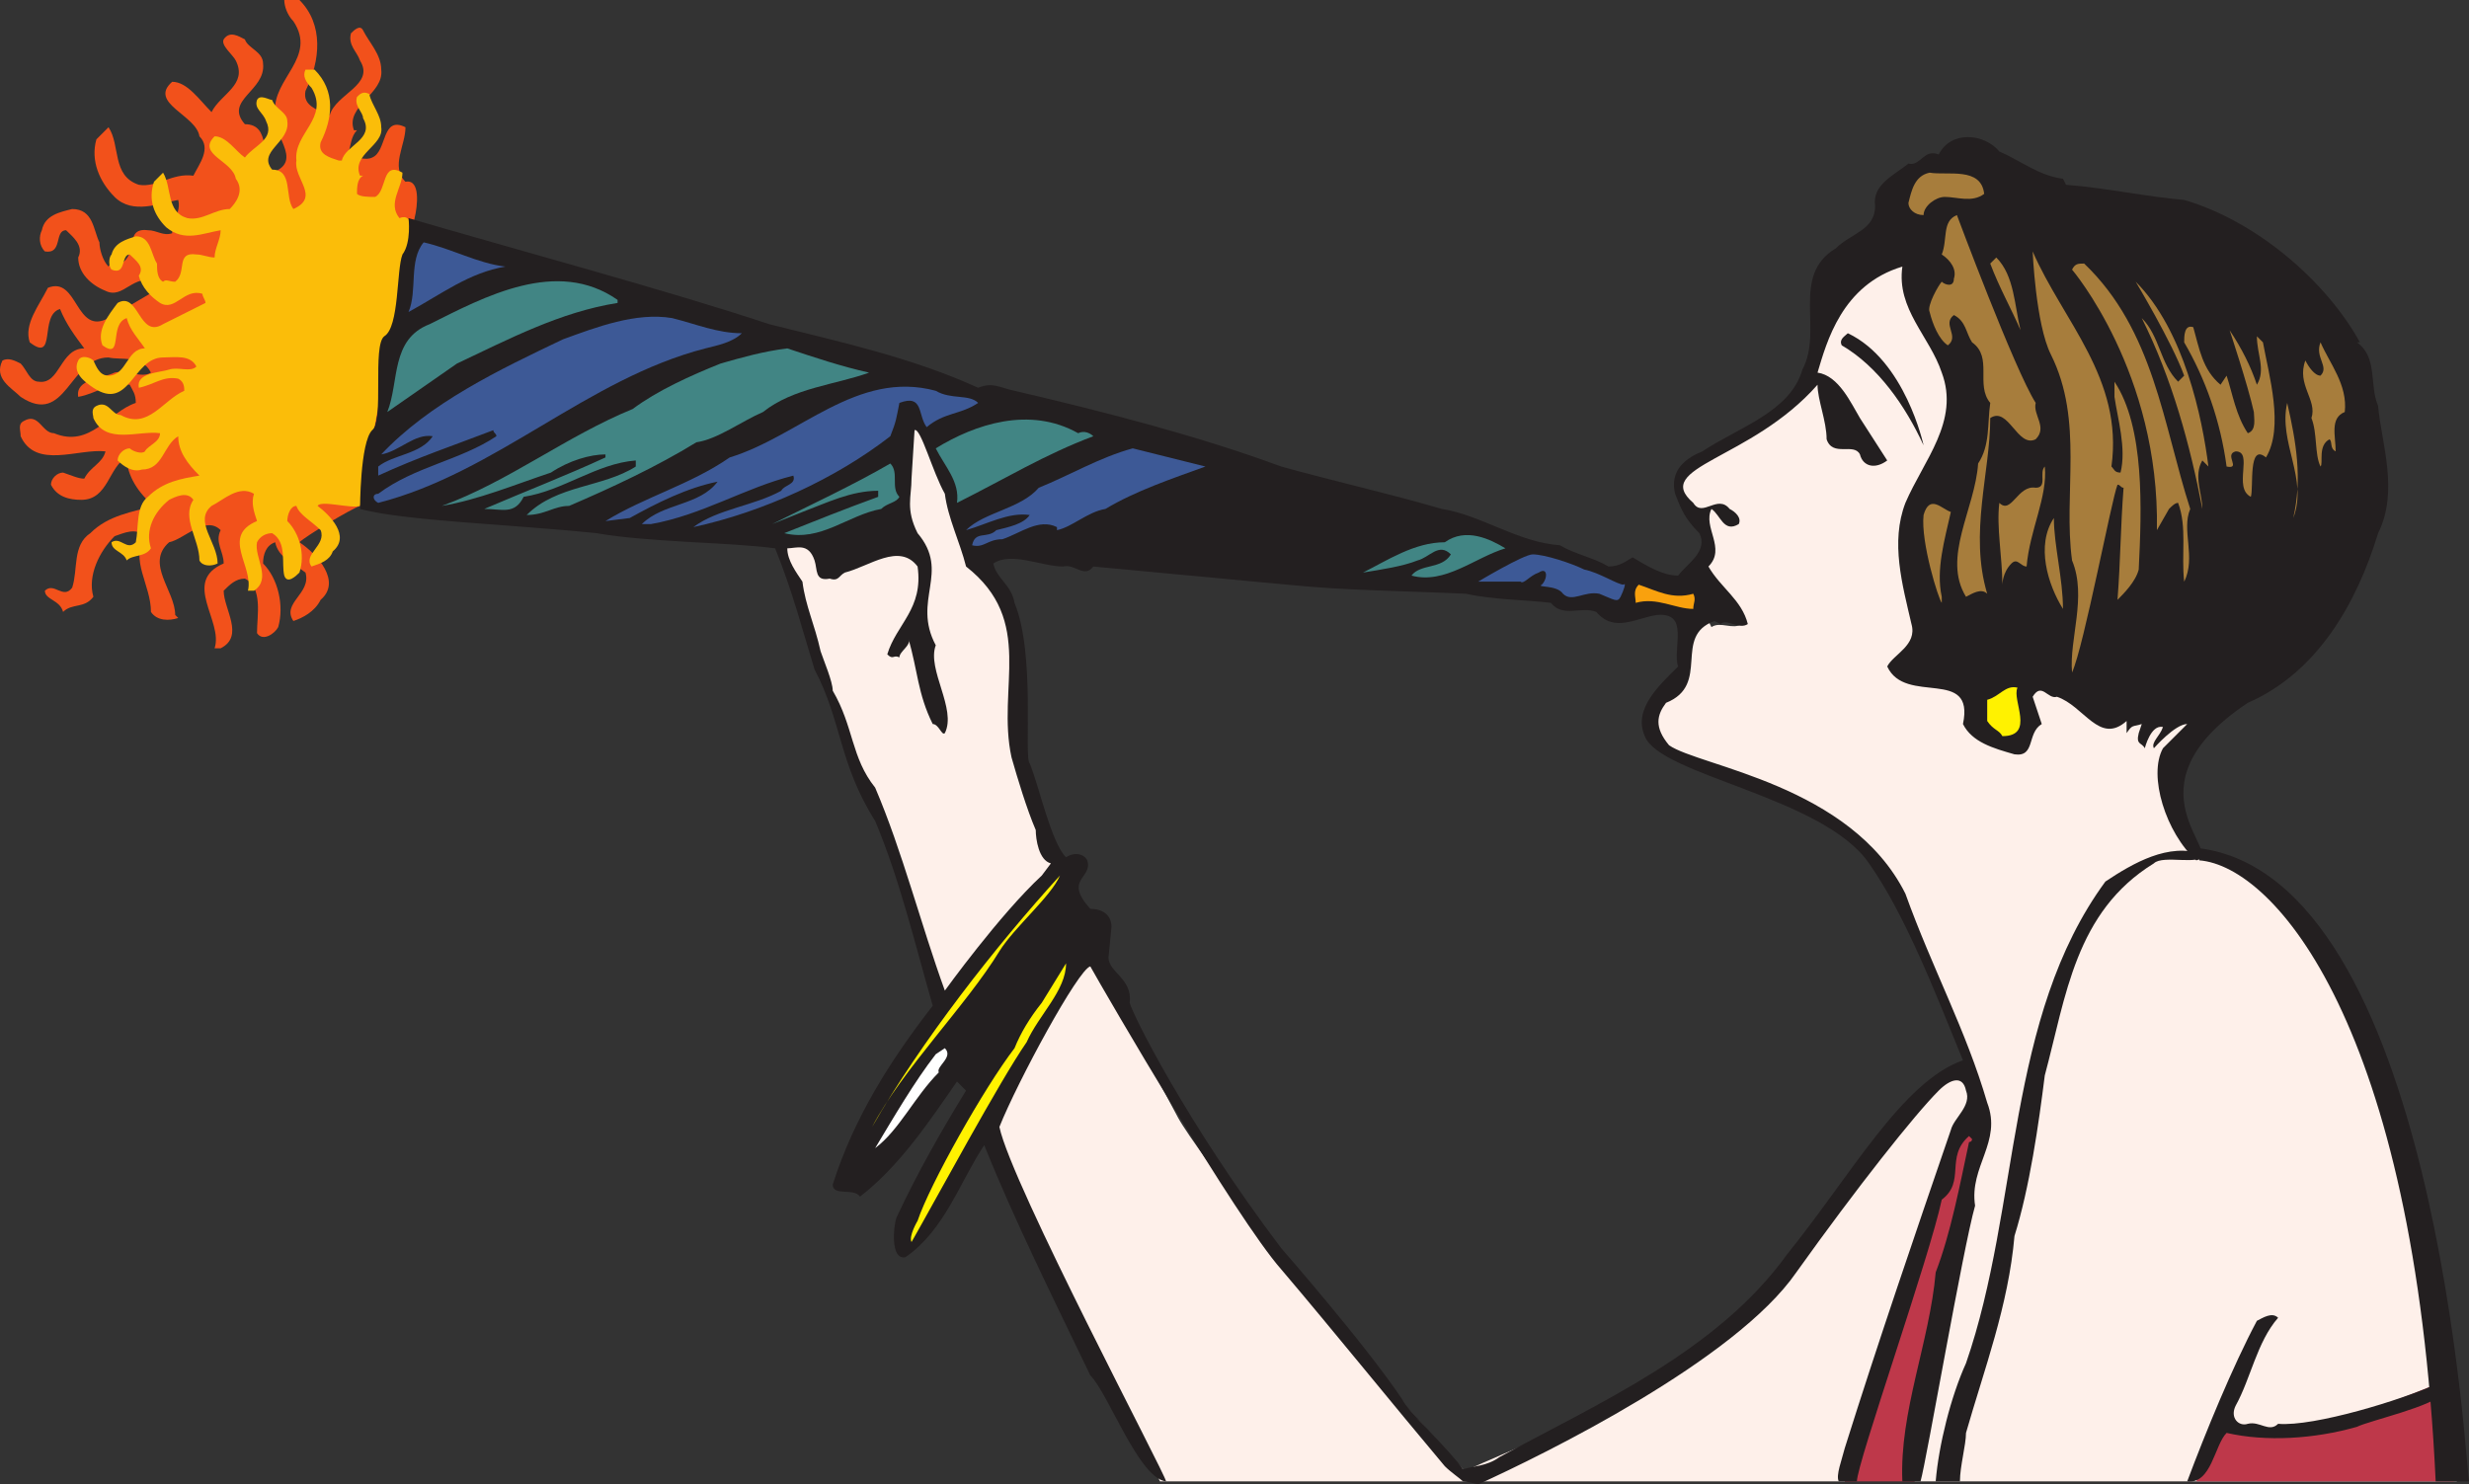 <svg xmlns="http://www.w3.org/2000/svg" width="611.113" height="367.5"><rect width="100%" height="100%" fill="#333333" stroke="none"/><path fill="#fef0ea" fill-rule="evenodd" d="M473.863 366.75c1.5-5.25 10.5-57 13.5-68.25-1.5-9 6.75-15.75 3-25.5-5.25-18-14.25-33-21-51.75-13.5-27-50.25-30.75-57.75-36.75-4.5-4.5-3-7.5-.75-10.5 10.5-4.5 1.5-16.5 12-20.25l.75 1.5c2.25-1.5 5.25.75 7.5-.75-2.25-6-6.75-9-10.5-14.25 5.25-3.75-.75-12-3-15-11.25-9.75 14.25-10.5 30.75-30-.75 3.75 2.25-29.25 24-30.75-2.25 10.5 6.75 18 9.75 26.25 4.5 12-4.5 24-9 34.5-3.75 9.75-.75 20.25 2.25 30 1.5 4.5-4.5 6.75-6 9.75 4.5 7.5 21-.75 18 13.5 2.25 4.5 4.5 5.25 9 6 6 .75 3.75-3 7.5-4.5l-2.25-7.5c2.25-3 2.25-3 5.25-2.25 7.5 1.5 14.25 11.25 19.5 6 0 0 9.75 0 16.5 2.25 3 2.25-4.5 8.25-4.5 8.25-4.5 6.75-1.5 18 5.25 24.75 7.5-1.5 18 6.75 31.5 24 0 0 19.5 42 21.75 57.75s11.25 73.5 11.25 73.5h-134.25"/><path fill="#fef0ea" fill-rule="evenodd" d="M363.613 363.75c6-3 36-15 44.25-20.25 9-6 27.75-19.5 33-26.25 4.5-6.75 34.5-48 39.75-50.25 4.5-2.25 8.25 3 7.5 7.5-1.5 3.75-19.5 54.75-21 60.75s-10.5 31.5-10.5 31.5h-90.75l-2.25-3m0 3h-76.5l-42.75-88.5 25.5-42.75s17.25 33 21.75 41.25 37.5 51 43.5 57.75c6.75 6.75 27 29.25 27 29.25l1.5 3"/><path fill="#be384a" fill-rule="evenodd" d="m543.613 366.75 6-15s12 4.5 24.75.75c12.75-3 28.5-9.75 28.5-9.75l4.5 24h-63.75m-87 0s25.5-80.25 26.25-83.25c1.5-3 6.75-9 6.75-6 0 3.75-15 63-15 71.25 0 7.5-.75 18-.75 18h-17.25"/><path fill="#f2511b" fill-rule="evenodd" d="M102.613 54c.75-3 1.5-9.75-2.25-9-3.75-3.75 0-9 0-13.5-6-3-4.5 6-8.25 7.5-1.5.75-3.75 0-6-.75.75-2.25.75-4.5 2.25-6h-.75c-2.25-6 7.5-9 6.75-15 0-3.75-3-6.75-4.5-9.75-.75-1.5-2.25 0-3 .75-.75 3 1.5 4.5 2.25 6.75 3.75 6-6 8.25-7.5 13.5h-.75c-2.25-1.5-6-2.25-5.25-6 3.75-7.5 4.5-16.5-1.5-22.5h-3.75c0 1.5.75 3.75 2.25 5.25 6 9-5.25 14.25-4.5 22.5-1.5 5.25 7.5 12-.75 15-3-3 0-12-6.75-12-5.25-6 5.25-8.25 4.5-15 0-3-3.75-3.75-4.5-6-1.5-.75-3.75-2.25-5.25 0-.75 1.5 2.25 3.75 3 5.25 3 6-3.75 8.25-6 12.75-3-3-6-7.5-9.75-7.5-6 5.25 6 8.25 6.75 13.5 3 3 0 6.75-1.5 9.75-5.25-.75-9 3-13.5 2.25-6.75-2.25-4.5-9.75-7.5-14.25l-3 3c-1.5 5.25.75 10.5 4.5 14.25 4.5 4.5 11.25 1.5 15.75.75.75 3-1.5 5.25-1.5 8.25-2.25.75-3.75-.75-6-.75-6-.75-2.25 6-6.75 8.25-.75 0-2.25-.75-3 .75-1.5-1.5-2.25-4.5-2.25-6-1.5-3-1.5-8.25-6.75-8.25-3 .75-6.75 1.5-7.5 5.25-.75 1.5-.75 3.75.75 5.25 4.5.75 2.25-5.25 5.25-5.25 1.5 1.5 4.5 3.75 3 6.75 0 3.75 3 6.75 6.75 8.25 4.5 2.25 6.75-4.5 12.75-2.25 0 0 1.5.75.75 1.5l-12.75 7.5c-8.25 4.5-7.5-10.5-15-7.5-2.25 4.5-6 9-4.5 13.5 6.75 5.25 2.25-6.75 7.5-8.25 1.5 3.75 3.75 6.75 6 9.75-6 0-6 9-11.25 8.25-2.25 0-3-3-4.5-4.5-1.5-.75-3-1.5-4.5-.75-2.25 4.5 2.25 6.75 4.5 9 11.25 7.5 12-9.75 21.75-9.75 3 .75 8.25-.75 10.5 3.75-2.25 1.5-6-.75-9 0-3 1.5-9.75 1.5-9 6 4.5-.75 7.5-3.75 12.75-3 .75 1.5 1.5 2.25 1.5 4.5-6.75 2.25-11.25 11.25-20.25 7.5-3 0-3.75-5.25-7.5-3-1.5.75-.75 2.25-.75 3.75 3.75 8.25 14.25 3 21 3.75-.75 3-3.75 3.75-5.25 6.75-1.5 0-3-.75-5.25-1.5-1.5 0-3 1.5-3 3 1.5 3 4.5 3.75 7.5 3.75 6.75 0 6.75-8.25 11.25-10.5 0 4.5 3 9 6.75 12-5.25 1.5-11.25 2.25-15.75 6.75-4.5 3-3 9-4.5 13.5-2.25 3-4.5-1.5-6.75.75 0 2.25 3.75 2.25 4.5 5.25 2.25-2.25 5.25-.75 7.5-3.75-1.5-5.25 1.5-11.25 5.25-15 2.25-.75 5.25-2.25 7.5 0-3.75 6 1.5 12 1.5 18.75 1.5 2.25 4.5 2.25 6.75 1.5l-.75-.75c0-6-7.5-12.75-1.5-18 3.75-.75 9-6.75 12.75-3-1.5 3 .75 5.25.75 8.25-10.5 4.5 0 14.25-2.25 21h1.5c6-3 .75-9.75.75-14.25 1.5-1.5 3-3 5.25-3 4.5 2.25 3 9 3 13.5 1.5 2.25 4.5 0 5.25-1.5 1.5-5.25 0-12-3.75-15.75 0-2.25.75-4.5 3-5.25.75 3.75 4.5 5.25 7.5 7.5 1.5 5.25-6 7.5-3 12 2.25-.75 5.25-2.25 6.75-5.25 5.25-4.5-.75-11.25-5.25-14.25 1.5-1.5 12.75-8.25 15-9l13.5-71.25"/><path fill="#fbbd09" fill-rule="evenodd" d="M101.113 60c.75-1.5 1.5-7.5-2.25-6-3-3.75.75-7.5.75-11.25-5.25-3-3.75 4.5-6.75 6-1.5 0-3.75 0-4.5-.75 0-1.5 0-3.75 1.5-4.5h-.75c-2.25-5.25 6-7.5 5.25-12 0-3-2.25-5.25-3-8.25-1.5-.75-2.25 0-3 .75-.75 2.25 1.5 3.75 1.5 5.25 3 5.25-4.5 6.75-5.25 10.5h-.75c-2.25-.75-5.25-1.5-4.5-4.5 3-6 3.75-12.75-1.5-18h-2.25c-.75 1.5 0 3 1.5 4.5 4.5 7.5-4.5 11.25-3.75 18-.75 4.5 6 9-.75 12-2.25-3 0-9.75-5.25-9.75-3.75-4.5 4.5-6.75 3.75-12 0-2.25-3-3-3.75-5.25-.75 0-3-1.5-3.75 0-.75 2.25 1.5 3 2.25 5.25 2.25 4.5-3 6-5.25 9-2.25-1.5-4.5-5.25-7.5-5.25-4.5 4.5 4.5 6 5.25 10.5 2.25 3 0 6-1.5 7.5-3.75 0-6.75 3-10.5 2.25-5.25-1.5-3.75-7.5-6-11.25L38.113 45c-1.5 4.5 0 8.25 3 11.25 4.5 3.75 9 1.5 13.5.75 0 2.25-1.5 4.5-1.5 6.75-1.5 0-3-.75-4.5-.75-5.25-.75-2.25 4.5-5.25 6.75-1.5 0-2.25-.75-3 0-1.5-.75-1.5-3-1.5-4.5-1.5-2.25-1.5-6.75-5.25-6.75-2.25.75-5.25 1.5-6 4.5-.75.75-.75 3 0 3.75 3.75 1.5 2.25-3.75 4.5-3.75 1.5 1.5 3.75 3 2.25 5.25.75 3 3 5.25 5.25 6.75 3.75 2.25 6-3.75 10.5-2.25 0 .75.75 1.5.75 2.25l-10.5 5.25c-6 3.75-6-8.25-11.25-5.25-2.25 3-5.25 6.75-3.75 10.5 5.25 3.75 1.5-5.25 6-6.75.75 3 3 5.25 4.5 7.5-4.5 0-4.5 6.75-9 6.75-2.25 0-3-2.25-3.75-3.75-.75-.75-3-1.5-3.75 0-1.5 3 1.5 5.25 3.75 6.75 9 6 9.75-7.5 17.25-7.5 3 0 6.75-.75 8.25 2.25-1.5 1.5-4.5 0-6.75.75s-8.25.75-7.5 4.5c3.75-.75 6-3 9.75-2.25 1.5.75 1.5 2.25 1.5 3-5.25 2.25-9 9.75-15.75 6-2.25 0-3-3.75-6-2.25-1.5.75-.75 2.25-.75 3 3 6.75 11.25 3 16.5 3.75 0 2.25-3 3-3.75 4.5-.75.75-3 0-3.75-.75-1.5 0-3 1.5-3 3 1.5 1.5 3.75 3 6 2.25 5.25 0 5.25-6 9-8.25 0 3.75 2.25 6.75 5.25 9.75-4.5.75-9 1.5-12.75 5.25-3 2.25-2.25 7.5-3 11.25-2.25 2.25-3.75-1.5-6 0 0 2.25 3 2.25 3.75 4.5 1.5-1.5 4.5-.75 6-3-1.5-4.5.75-9 4.5-12 1.5-.75 4.5-2.25 6 0-3 4.5 1.5 9.75 1.5 15 .75 1.5 3 1.5 4.5.75 0-5.25-6-10.5-1.5-14.25 3-1.5 6.75-5.25 10.5-3-.75 2.25 0 4.5.75 6.75-9 3.75-.75 11.25-2.25 17.25h1.5c4.5-3 0-8.25.75-12 .75-1.5 2.25-2.25 3.75-2.25 3.75 2.25 2.25 7.5 3 10.5.75 2.25 3 0 3.75-.75 1.5-4.5 0-9.75-3-12.75 0-1.5.75-3.75 2.25-3.75.75 2.25 3.75 3.75 6 6 1.5 3.75-4.5 6-2.25 9 2.25-.75 4.5-1.5 5.25-3.75 4.5-3.75-.75-9-3.75-11.25.75-1.5 8.25.75 10.5 0l12-65.25"/><path fill="#3d5996" fill-rule="evenodd" d="M353.863 129.75c-12.75 4.5-22.5 12.75-36.75 10.5v.75c-3.75 0-8.25 0-12-1.5V138c3-1.5 8.25-2.25 12-5.25v.75c6.75-3 13.5-5.25 20.25-6.75 5.25-1.5 11.25.75 16.5 3"/><path fill="#418584" fill-rule="evenodd" d="M294.613 124.5c6.75-3.75 14.25-4.5 22.5-5.25 3.75 1.5 9 .75 12 3.75-2.25 2.25-8.25 1.5-11.25 3-8.25.75-17.25 11.25-27 10.5 3.75-2.25 8.25-2.25 12-6-5.25.75-11.25 3.75-17.25 6-2.25.75-4.5 2.25-6.75.75 3-2.25 7.5-1.5 9-4.5-6.75.75-12 4.5-18 3.75 8.25-3.75 16.5-10.5 24.75-12"/><path fill="#fef0ea" fill-rule="evenodd" d="M265.363 229.5c-7.5 12.75-15.75 24-24 36.75-.75-4.5-4.5-9-3-13.5 5.25-7.5 13.5-14.25 18-21.75 1.5-3 3.75-7.5 6.75-9 .75 2.25 3 4.5 2.25 7.5"/><path fill="#231f20" fill-rule="evenodd" d="M455.113 366.75c-.75-1.5.75-5.25 1.5-8.25 8.25-26.25 17.25-52.5 26.25-78.75.75-3 5.25-6 3.75-9.75-.75-3.75-3.75-3-6.75 0-6 6-20.25 24-35.25 45-15 21.75-62.25 45-78.75 52.5 0 0-3-.75-3.75-.75-.75-.75-3-2.25-4.5-3.75-12-14.25-27.75-33.75-40.5-48.75-11.25-12.75-43.5-68.25-47.25-75-3 .75-18 28.5-22.5 39.75 3 14.25 41.25 86.25 41.25 87.75-6.75-.75-14.25-21.75-18.75-26.25-9-18.75-18.75-38.25-26.25-57-6 9-9.75 21-19.5 27.75-3.75.75-3-7.5-2.25-9.75 5.25-11.25 11.25-21.75 17.25-31.5l-2.25-2.25c-6.75 9.75-14.25 21-24 28.5-1.5-2.25-6.75 0-6.75-3 5.25-16.5 14.25-30.75 24.75-44.25-4.5-15.75-8.25-31.5-14.25-45.75-9-14.25-8.25-24.75-15-37.5-3-9.75-5.25-18.75-9.75-30-11.25-1.5-31.5-1.5-44.25-3.75-21.75-2.25-47.25-3-58.5-6 0 0 0-16.5 3-19.5 3-2.25 0-21 3-23.25 3.75-2.25 3-16.5 4.5-20.25 2.25-3 1.5-9 1.5-9 25.5 7.5 64.5 18 89.25 26.25 18 4.5 35.25 8.25 51.75 15.75 3.75-1.5 5.25 0 9 .75 22.5 5.25 45.75 11.25 66 18.75 13.5 3.75 27 6.75 39.75 10.5 9.75 1.5 18.75 8.25 29.25 9 3.75 2.25 8.25 3 12 5.25 3 0 4.5-1.5 6-2.25 3.75 2.25 7.5 4.5 11.25 4.5 2.25-3 7.5-6 5.25-10.5-3.75-3.75-4.5-6-6-9.75-1.5-6 3-9 6.75-10.5 9-6 21.75-9.75 24.75-20.25 5.25-9.75-3-23.25 8.25-30 3.75-3.75 9.75-4.5 9.75-10.5-.75-5.25 4.5-7.5 8.25-10.5 3 .75 3.75-3.75 7.5-2.25 3-6 11.25-5.25 15-.75 5.25 2.25 9.75 6 15.75 6.75l.75 1.5c9.75.75 20.25 3 29.25 3.75 18 5.25 35.25 20.25 43.5 35.25h-.75c5.25 3.75 3 10.5 5.25 15.75.75 9 5.25 21 0 31.5-5.25 17.25-15 34.5-32.25 42-31.5 21-5.25 37.5-12.75 39-7.5-6.75-12-21-8.25-27.75l6-6c-3 0-8.25 6-8.25 6-.75-1.5 1.5-3 2.25-5.25-3-.75-4.5 5.25-4.5 5.25-.75-1.5-2.25-.75-1.5-3.75l.75-2.25c-2.25.75-2.25 0-3.75 2.25v-3c-6.75 6-10.5-3.75-17.25-6-2.25.75-3.75-3.75-6 0l2.25 6.75c-3.75 2.25-1.5 8.25-6.75 7.5-5.25-1.5-10.5-3-12.75-7.5 3-14.25-14.25-4.5-18.75-14.25 1.5-3 7.5-5.25 6-10.5-2.25-9.75-5.25-20.25-1.5-30 4.5-10.5 13.5-20.25 9-32.25-3-9-11.25-15.75-9.75-26.25-15 4.5-18.75 18.75-21 26.25 5.25.75 8.25 7.5 10.5 11.25l6.75 10.5c-3 2.25-6 1.5-6.75-1.5-1.5-3-6.75.75-8.25-3.75 0-4.5-2.25-9.75-2.25-13.5-16.5 18.75-41.25 20.25-30.75 29.25 2.25 3.75 6-2.25 9 1.5 1.5.75 3 2.25 2.25 3.75-3.75 2.25-4.5-2.25-6.75-3.75-2.25 4.5 3.75 9.75-.75 14.25 3 5.25 8.25 8.25 9.75 14.25-2.25 1.5-5.25-1.5-6.75 0l-1.5-.75c-10.5 3.75-.75 15.75-12 20.25-2.25 3-3 6 .75 10.5 7.5 5.25 45 9.75 58.5 36.75 6.75 18.75 15 33.75 20.25 51.75 3.75 9.75-4.5 15.75-3 25.5-3 10.5-12 63-13.5 68.25h-4.5c-.75-17.25 6.75-34.5 8.25-51.75 3.75-9.75 6-21.75 8.25-32.25 0 0 .75 0 .75-.75l-.75-.75c-6 5.25-.75 11.25-6.75 15.75-3 14.25-21 65.25-21 69.75h-4.5m-45-214.5c-5.25.75-10.5 4.5-15-.75-3.75-1.5-8.25 1.5-11.25-2.25-6-.75-14.25-.75-21-2.25-15.75-.75-29.25-.75-44.25-2.25l-48-4.5c-2.25 3-4.5-.75-7.5 0-5.25 0-12.75-3.75-17.25-.75.75 3.75 4.5 5.25 5.25 9.75 5.25 12.75 2.25 38.25 3.75 39.75 2.25 5.25 5.25 19.5 9 23.25 2.25-1.5 4.5-.75 5.25.75 1.5 4.5-6 4.5.75 12 3 0 5.25 1.5 5.25 4.5l-.75 7.5c0 3.75 6 5.25 5.25 11.25.75 3 14.25 30 37.5 60.75 0 0 21 24 30 37.5.75 2.25 12 12.75 15 17.25 2.25-.75 6-.75 9-3 24.75-13.5 54-26.25 71.25-50.25 15.75-19.5 28.5-42.75 43.5-48-6.75-16.5-14.25-36-23.25-48.75-11.25-16.5-51.75-21.75-55.5-31.5-3-6.75 3.75-12.75 8.25-17.25-1.5-4.5 3-13.5-5.25-12.75"/><path fill="#a77d3c" fill-rule="evenodd" d="M491.113 48c-3 2.25-6.75.75-9.75.75-2.25 0-5.25 2.25-5.25 4.5-2.25 0-3.75-1.5-3.75-3 .75-3 1.5-6.75 5.25-7.5 4.5.75 12.75-1.5 13.5 5.25m12.75 51.75c-.75 3 3 6 0 9-4.5 2.25-6.75-8.25-11.25-5.25 0 13.5-5.25 28.5-.75 43.5-1.5-1.5-3.75 0-5.25.75-6-9.75 2.25-21.75 3-33 3-4.5 2.25-9.75 3-15-3.75-4.5.75-11.25-4.5-15-1.5-2.25-1.5-5.25-4.5-6.75-3 2.25 1.5 5.25-1.5 7.5-2.25-1.5-3.75-5.25-4.5-8.25-.75-1.5 2.25-6.75 3-7.5.75.75 3 1.5 3-.75.75-2.25-.75-4.5-3-6 1.5-3.75 0-8.25 3.75-9.75 0 0 14.25 38.25 19.5 46.5m-.75-37.5c7.5 17.25 22.5 31.5 19.5 53.25.75.75.75 1.5 2.25 1.5 1.5-6-.75-13.5-1.5-18.75V94.5c7.5 11.25 6.75 31.5 6 46.5-.75 3-3.75 6-5.25 7.5.75-9.75.75-18 1.5-27.75-.75 0-.75-.75-1.5-.75-1.5 3.75-8.25 39.75-11.25 46.5-.75-8.25 3.75-18.75 0-27.75-2.25-16.5 3-34.5-5.25-51-3.75-7.5-4.5-25.5-4.5-25.5m-3 19.5c-2.25-5.25-5.25-10.5-7.5-16.5l1.5-1.5c4.5 4.5 4.5 12 6 18"/><path fill="#a77d3c" fill-rule="evenodd" d="M515.863 65.25c17.25 16.5 19.5 39.75 26.25 60.75-2.25 5.25 1.5 12-1.5 18-.75-6.75.75-13.5-1.5-19.5-.75 0-1.5.75-2.25 1.5l-3 5.25c.75-39-21-64.5-21-64.5.75-1.5 1.5-1.5 3-1.5m30.75 50.25-1.5-1.5c-2.25 3.75 0 8.25 0 12-3-15.75-7.5-32.25-15-47.25 4.5 4.5 4.5 11.25 9 15.75l1.5-1.5c-3-8.25-12-23.25-12-23.25 12 12 16.5 33.75 18 45.75"/><path fill="#3d5996" fill-rule="evenodd" d="M183.613 82.5c-2.25 2.25-6 3-9 3.75-29.25 7.5-51.75 30.75-81 38.25-1.5-.75-1.5-2.25 0-2.25 9-6.75 20.25-8.25 29.25-14.25 0-.75-.75-.75-.75-1.5-9.75 3.75-18.75 6.75-28.5 11.25v-2.25c3.75-3 10.5-3 13.5-7.5-4.5-.75-8.25 3.75-12.75 4.5 12-12.75 29.25-21 45-28.5 8.25-3 18-6.75 27-5.25 6 1.5 11.25 3.75 17.25 3.75"/><path fill="#a77d3c" fill-rule="evenodd" d="M542.863 81c1.5 5.25 2.25 10.5 6.75 14.25l1.5-2.25c1.5 4.5 2.25 9.75 5.25 14.25 2.25-.75 1.5-3.75 1.5-5.25-1.5-6.75-6-20.25-6-20.25 3 4.5 5.25 9 6.75 13.5 2.25-3.75 0-7.5 0-12l1.5 1.5c1.5 8.25 5.25 21 .75 28.5-4.5-3.75-3 7.5-3.75 9.75-4.5-2.25.75-11.25-3.75-11.25-3 .75 1.5 4.5-2.25 3.75-1.5-11.25-5.25-21.75-10.5-30.75 0-1.5 0-4.5 2.25-3.75"/><path fill="#231f20" fill-rule="evenodd" d="M476.113 110.25c-4.5-9.75-11.25-19.5-20.25-24.75-.75-1.5.75-2.25 1.5-3 14.25 6.75 18.75 27.75 18.75 27.75"/><path fill="#a77d3c" fill-rule="evenodd" d="M580.363 102c-3.75 1.5-2.25 6-2.25 9.75-1.5-.75-.75-2.25-1.5-3-3 1.5-1.5 6-2.25 6.75-1.5-3-.75-8.25-2.25-12 1.5-4.5-3.75-8.25-1.5-14.25.75 1.5 2.25 3.75 3.75 3.75 2.25-2.25-1.5-4.5 0-8.25 2.25 5.25 6.75 10.5 6 17.25"/><path fill="#418584" fill-rule="evenodd" d="M215.113 92.25c-8.25 3-18.75 3.75-26.25 9.75-5.25 2.25-11.25 6.75-16.5 7.5-9.75 6-21 11.25-31.5 15.75-3.75 0-6 2.25-10.5 2.25 7.5-7.5 18.75-6.75 27-12V114c-9.75.75-18 7.5-27.75 9-2.25 4.5-5.25 3-9.75 3 10.5-4.5 20.25-8.25 30-12.75v-.75c-3.75 0-9 1.5-13.5 4.5-9 3-18 6.75-27 8.25 16.5-6 30.75-17.25 47.25-24 6-4.5 14.25-8.25 21.75-11.25 5.25-1.5 10.5-3 16.5-3.75 6.75 2.25 13.5 4.5 20.25 6"/><path fill="#3d5996" fill-rule="evenodd" d="M242.113 99.75c-4.5 3-8.25 2.25-12.75 6-2.25-3-.75-8.25-6.75-6-.75 3.75-.75 4.5-2.25 8.25-13.5 10.5-31.5 18.75-48.75 22.5 6-4.5 15-5.25 21.75-9 .75-1.5 3.75-1.5 3-3.75-12 3-22.5 9.75-35.25 12h-2.25c5.25-5.25 14.25-4.5 18.75-10.5-7.5 1.5-15 5.25-21.75 9l-6 .75c9.75-6 21-9 30.75-15.75 17.25-5.25 31.5-21.75 51-16.5 3.75 2.25 8.25.75 10.5 3"/><path fill="#a77d3c" fill-rule="evenodd" d="M567.613 128.25c3.75-9.75-3.75-18.75-1.5-28.5 2.25 9.75 3.75 18.75 1.5 28.5"/><path fill="#418584" fill-rule="evenodd" d="M270.613 108c-12 4.5-21.75 10.5-33.75 16.5.75-5.25-3-9-5.25-13.5 9.75-6 23.25-10.5 35.25-3.75 1.5-.75 3 0 3.75.75"/><path fill="#fef0ea" fill-rule="evenodd" d="M233.863 122.25c.75 6 3.75 12 5.25 18 17.25 13.5 7.5 30 11.25 47.25 1.5 5.25 3.75 12.75 6 18 0 2.25.75 7.5 3.75 8.25l-2.25 3c-10.5 9.75-24 28.5-24 28.5-6-16.5-10.5-34.5-17.25-50.25-6-7.5-5.25-15-10.5-24 0-2.25-2.25-7.5-3-9.75-1.5-6.75-3.75-11.25-4.5-17.25-1.5-2.25-3.75-5.25-3.75-8.25 2.25 0 5.25-1.5 6.75 3 .75 2.25 0 5.25 3.75 4.5 2.25.75 2.25-.75 3.75-1.5 6-1.5 13.5-7.5 18-1.5 1.5 10.5-5.25 14.25-7.5 21.75 1.5 1.5 1.5 0 3 .75 0-1.5 3-3 2.25-4.5 2.25 7.5 2.25 13.5 6 21 1.5 0 2.25 3 3 2.25 3-6-4.5-15.75-2.25-21.75-6-11.25 3.75-18-4.5-27.75-3-6-1.5-9-1.5-13.5l.75-12c1.5-.75 4.5 10.5 7.5 15.75"/><path fill="#3d5996" fill-rule="evenodd" d="M298.363 115.5c-8.25 3-17.25 6-24.75 10.5-4.5.75-8.25 4.5-12 5.25v-.75c-4.5-2.25-9 1.5-13.5 3-3.75 0-4.5 2.25-7.5 1.5.75-3.75 3.75-1.5 6-3.75 3-.75 6.75-1.5 8.25-3.75-5.25-.75-10.5 2.25-15.75 3.75 4.5-4.5 13.5-5.25 18-10.5 7.5-3 15-7.5 23.25-9.75l18 4.5"/><path fill="#a77d3c" fill-rule="evenodd" d="M501.613 140.25c-1.5 0-2.25-2.25-3.75-.75-2.25 2.25-2.25 5.25-2.25 5.25 0-6.75-1.5-14.25-.75-20.25 3 3 4.5-4.5 9-3.75 3 0 .75-3.75 2.25-5.25.75 7.5-3.75 15.75-4.5 24.75"/><path fill="#418584" fill-rule="evenodd" d="M222.613 123c-.75 1.5-3 1.5-4.5 3-8.25 1.5-15 8.25-24 6 7.5-3 15-6 23.25-9v-1.5c-6.75 0-12.75 3-18.75 5.25l-7.5 3c9-4.5 20.25-9.75 29.25-15 2.25 2.25 0 6 2.25 8.25"/><path fill="#a77d3c" fill-rule="evenodd" d="M482.863 126.75c-1.5 6.75-3.75 14.25-2.25 21v1.5c-.75-.75-5.25-15-4.5-21.75 1.5-5.25 4.5-1.5 6.75-.75m27.75 24c-3.75-6-6.75-15.75-2.25-22.5 0 6.75 2.25 15 2.25 22.5"/><path fill="#418584" fill-rule="evenodd" d="M372.613 135.75c-7.5 2.25-15 9-23.25 6.75 2.25-3 7.5-1.5 9.75-5.25-3-3-5.25.75-8.25 1.5-3.75 1.5-9 2.25-13.5 3 6-3 12.75-7.5 20.25-7.5 5.25-3.75 11.25-.75 15 1.5"/><path fill="#f9a10d" fill-rule="evenodd" d="M419.113 147c.75 1.5 0 2.25 0 3.75-4.5 0-9-3-14.25-1.5 0-1.5-.75-3 .75-4.5 4.5 1.5 8.25 3.75 13.5 2.25"/><path fill="#fff200" fill-rule="evenodd" d="M499.363 170.25c-1.5 3 4.5 12-3.75 12-.75-1.5-2.25-1.5-3.75-3.75v-5.25c3-.75 4.5-3.75 7.5-3"/><path fill="#231f20" fill-rule="evenodd" d="M545.113 211.5c0 3-9.75 0-12 2.25-19.5 12-21.75 33-27 52.5-1.5 12-3.75 27.75-7.5 39.75-1.5 17.25-7.5 33-12 48.75 0 3-1.5 8.25-1.5 12h-6c.75-9 3.75-21 7.5-29.25 13.5-39 9.75-85.5 34.5-119.25 6.75-4.5 15.75-9.75 24-6.75"/><path fill="#231f20" fill-rule="evenodd" d="M611.113 366.75h-8.25c-5.25-112.5-39.75-152.25-58.5-153.75 0-1.5-2.25-1.5 0-3 58.5 7.5 66 153.75 66.75 156.75"/><path fill="#fff200" fill-rule="evenodd" d="M247.363 235.5c-8.25 13.5-24 29.25-31.5 43.5 12-21 30.75-45 46.5-62.25-2.25 5.25-11.25 12.75-15 18.75m6.75 22.5c-6.75 9.75-22.5 39-28.5 49.5-.75-1.5 1.5-5.25 1.5-5.25 3-9 16.5-33 24-42.75 1.5-3.75 3.75-7.5 6.75-11.25l6-9.75c0 6.75-6.75 12.75-9.75 19.5"/><path fill="#fff" fill-rule="evenodd" d="M233.863 259.5c2.25 2.25-2.25 4.5-1.5 6-6 6-9.75 14.25-15.75 18.75 4.5-7.5 9.75-16.5 15-23.25l2.25-1.5"/><path fill="#231f20" fill-rule="evenodd" d="M563.863 326.25c-5.25 6-6.75 15-10.5 21.75-1.5 3 .75 5.25 3 4.5 3-.75 5.25 2.25 7.5 0 9 .75 30.75-6 39-9.75 1.5 0 .75.75 1.5 2.25-1.5 3-18 6.75-21 8.25-10.5 3-22.5 3.75-32.25 1.5-3 3-3.75 12.75-9.75 12 4.5-12 11.25-28.5 17.25-39.75 1.5-.75 3.75-2.25 5.25-.75"/><path fill="#3d5996" fill-rule="evenodd" d="M125.113 66c-9 1.5-15.75 6.75-24 11.25 2.25-5.25 0-12.75 3.75-17.25 6.75 1.5 13.5 5.25 20.25 6"/><path fill="#418584" fill-rule="evenodd" d="M152.863 75c-14.25 2.25-27 9-39.75 15l-17.25 12c3-7.5.75-18 10.5-21.75 13.5-6.75 31.5-16.5 46.5-6V75"/><path fill="#3d5996" fill-rule="evenodd" d="M365.863 144s11.25-6.75 13.5-6.75c3 0 9.75 2.25 12.75 3.75 3.75.75 8.25 3.75 9.75 3.75.75-.75 0 1.5-.75 3s-1.5.75-5.25-.75c-3.75-.75-6.75 2.25-9 0-1.5-2.25-6.75-1.5-5.25-2.25 1.5-1.5 1.5-4.5-.75-3-2.25.75-3.75 3-4.5 2.25h-10.5"/></svg>
